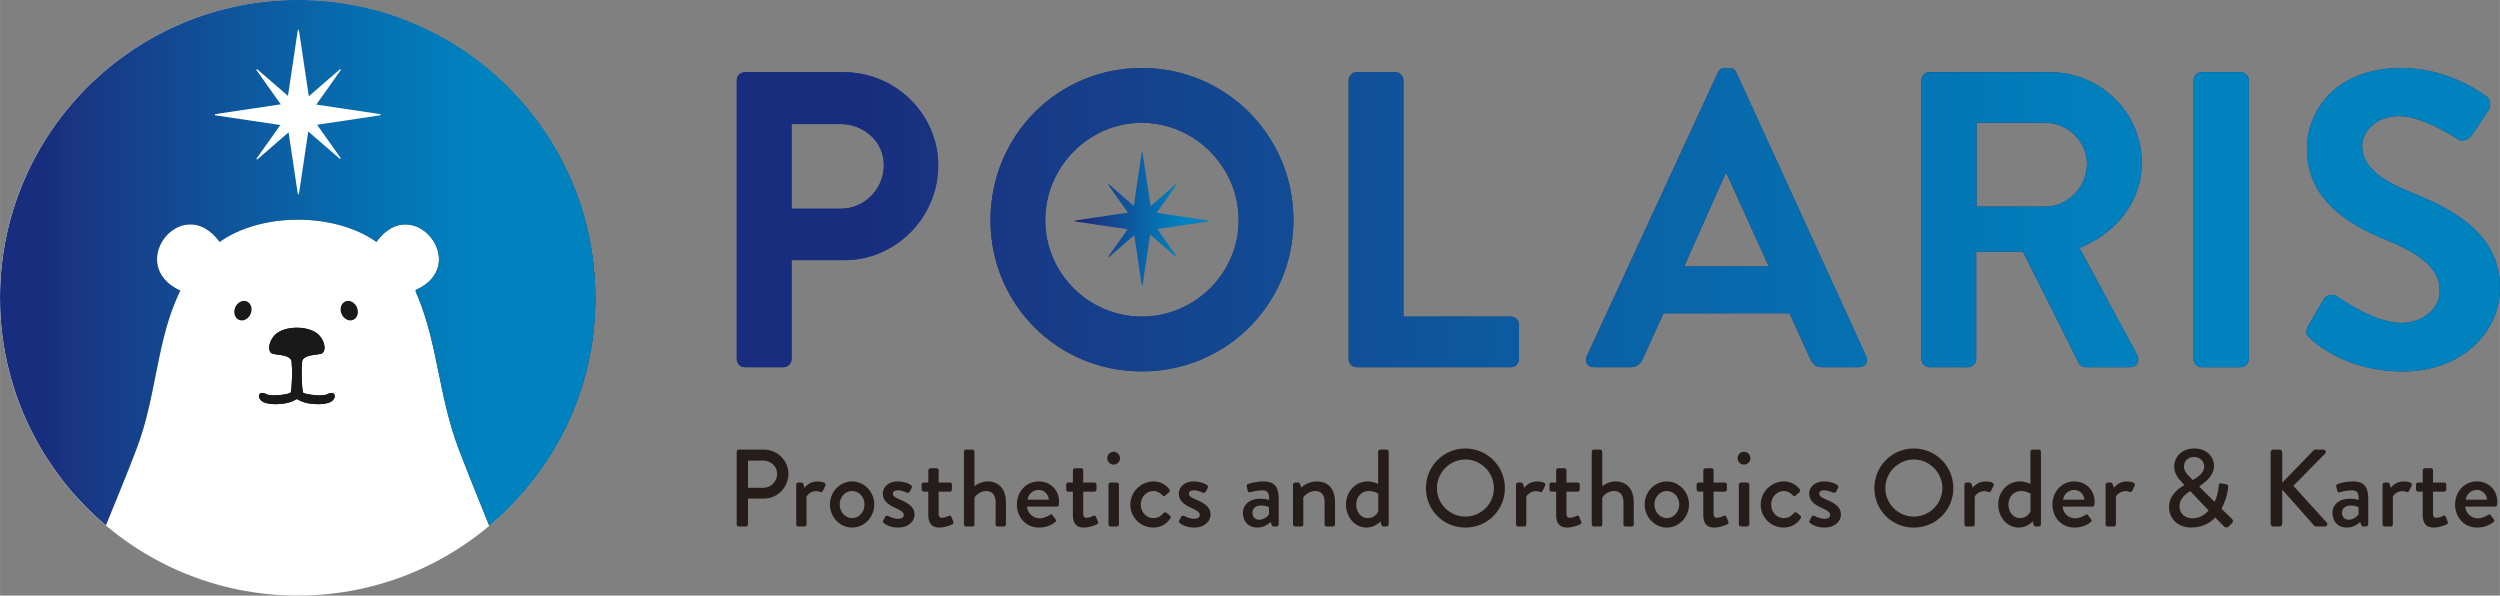 <?xml version="1.0" encoding="UTF-8"?><svg id="_レイヤー_2" xmlns="http://www.w3.org/2000/svg" width="68.98mm" height="16.433mm" xmlns:xlink="http://www.w3.org/1999/xlink" viewBox="0 0 195.533 46.583"><rect x="0" y="0" width="195.533" height="46.583" fill="#808080" stroke="none"/><defs><style>.cls-1{fill:url(#_名称未設定グラデーション_11-5);}.cls-2{fill:url(#_名称未設定グラデーション_11-7);}.cls-3{fill:#261c19;}.cls-4{fill:url(#_名称未設定グラデーション_13);}.cls-5{fill:#fff;}.cls-6{fill:url(#_名称未設定グラデーション_11);}.cls-7,.cls-8{fill:#191919;}.cls-9{fill:url(#_名称未設定グラデーション_11-6);}.cls-10{fill:url(#_名称未設定グラデーション_11-8);}.cls-11{fill:#143378;}.cls-12{fill:url(#_名称未設定グラデーション_11-9);}.cls-13{fill:url(#_名称未設定グラデーション_11-2);}.cls-8{fill-rule:evenodd;}.cls-14{fill:url(#_名称未設定グラデーション_11-3);}.cls-15{fill:url(#_名称未設定グラデーション_11-4);}</style><linearGradient id="_名称未設定グラデーション_13" x1="0" y1="20.555" x2="46.58" y2="20.555" gradientUnits="userSpaceOnUse"><stop offset="0" stop-color="#fff"/><stop offset="1" stop-color="#040000"/></linearGradient><linearGradient id="_名称未設定グラデーション_11" x1="0" y1="20.555" x2="46.58" y2="20.555" gradientUnits="userSpaceOnUse"><stop offset=".075" stop-color="#182d7e"/><stop offset=".109" stop-color="#1a3381"/><stop offset=".564" stop-color="#076aac"/><stop offset=".8" stop-color="#0082bf"/></linearGradient><linearGradient id="_名称未設定グラデーション_11-2" x1="194.33" y1="197.297" x2="332.239" y2="197.297" gradientTransform="translate(-136.706 -180.113)" xlink:href="#_名称未設定グラデーション_11"/><linearGradient id="_名称未設定グラデーション_11-3" x1="194.33" y1="197.297" x2="332.239" y2="197.297" gradientTransform="translate(-136.706 -180.113)" xlink:href="#_名称未設定グラデーション_11"/><linearGradient id="_名称未設定グラデーション_11-4" x1="194.33" y1="197.297" x2="332.239" y2="197.297" gradientTransform="translate(-136.706 -180.113)" xlink:href="#_名称未設定グラデーション_11"/><linearGradient id="_名称未設定グラデーション_11-5" x1="194.33" y1="197.297" x2="332.239" y2="197.297" gradientTransform="translate(-136.706 -180.113)" xlink:href="#_名称未設定グラデーション_11"/><linearGradient id="_名称未設定グラデーション_11-6" x1="194.33" y1="197.297" x2="332.239" y2="197.297" gradientTransform="translate(-136.706 -180.113)" xlink:href="#_名称未設定グラデーション_11"/><linearGradient id="_名称未設定グラデーション_11-7" x1="194.33" y1="197.297" x2="332.239" y2="197.297" gradientTransform="translate(-136.706 -180.113)" xlink:href="#_名称未設定グラデーション_11"/><linearGradient id="_名称未設定グラデーション_11-8" x1="194.33" y1="197.297" x2="332.239" y2="197.297" gradientTransform="translate(-136.706 -180.113)" xlink:href="#_名称未設定グラデーション_11"/><linearGradient id="_名称未設定グラデーション_11-9" x1="84.067" y1="17.118" x2="94.528" y2="17.118" xlink:href="#_名称未設定グラデーション_11"/></defs><g id="_レイヤー_1-2"><circle class="cls-5" cx="23.29" cy="23.294" r="23.289"/><path class="cls-7" d="M22.785,26.129c.622-.055,1.369.017,1.957.235l-2.896.078c.122-.181.712-.293.939-.313Z"/><path class="cls-4" d="M46.57,23.1c0-.01.01-.03,0-.05.01-.08.01-.2,0-.23C46.32,10.18,35.99,0,23.29,0,10.43,0,0,10.43,0,23.29c0,.22,0,.44.01.66v.12c.13,3.86,1.2,7.48,2.98,10.64.4.72.85,1.41,1.33,2.08.4.57.83,1.12,1.29,1.65.03.05.08.1.13.15.7.8,1.44,1.55,2.24,2.24.1.09.2.17.3.26.82-2.02,1.66-4.03,2.43-6.07,1.44-3.83,1.53-7.85,2.97-11.35.13-.31.27-.64.42-.94-4.38-2.01.14-7.79,3.08-3.81,1.63-1.16,3.88-1.74,6.13-1.74s4.52.59,6.13,1.74c2.86-3.98,7.47,1.8,3.08,3.76-.05.11.06.3.11.41,1.61,3.78,1.68,7.9,3.23,11.98.79,2.08,1.61,4.07,2.4,6.04.1-.08.2-.16.3-.25,4.78-4.15,7.87-10.23,8.01-17.04v-.08c.01-.15.01-.3.01-.45,0-.06,0-.13-.01-.19ZM29.666,9.018l-4.942.738,1.832,2.584c.034.048-.029.105-.073.066l-2.448-2.124-.728,4.875c-.008.053-.085.053-.093,0l-.718-4.808-2.432,2.11c-.043.037-.103-.018-.07-.064l1.856-2.616-5.08-.759c-.056-.008-.056-.09,0-.098l5.113-.763-1.898-2.676c-.031-.044.026-.097.067-.061l2.396,2.079.766-5.132c.008-.053.085-.053.093,0l.769,5.149c.001.007-.004.013-.005.019l2.433-2.111c.042-.036.1.017.068.062l-1.908,2.691,5.003.747c.053.008.053.084,0,.092Z"/><path class="cls-8" d="M26.176,31.04c-.02.11-.1.25-.26.36-.18.13-.52.19-.88.21-.4.01-.84-.03-1.14-.11-.35-.1-.57-.22-.68-.29-.11.07-.33.19-.68.29-.3.08-.74.12-1.14.11-.36-.02-.7-.08-.88-.21-.16-.11-.24-.25-.26-.36-.01-.07,0-.13.02-.18.03-.05.08-.1.15-.12.1-.02.24,0,.41.09.03.02.07.04.13.05.26.06.7.05,1.08,0,.35-.05.64-.11.69-.18.12-.59.13-1.79.07-2.41-.05-.43-.71-.51-1.14-.56-.19-.03-.35-.05-.43-.1-.02-.01-.03-.02-.05-.04-.11-.1-.15-.29-.13-.51.03-.19.1-.42.24-.63.05-.08.12-.16.19-.24.73-.77,2.73-.77,3.46,0,.07.08.14.16.19.24.14.21.21.44.24.63.02.22-.03.41-.13.51-.02.02-.03.03-.05.04-.08.05-.24.07-.43.1-.43.05-1.09.13-1.14.56-.06.62-.05,1.82.07,2.41.05.07.34.13.69.18.38.05.82.06,1.08,0,.06-.01.1-.03.13-.05.18-.09.31-.11.41-.09.07.02.12.07.15.12.02.05.03.11.02.18Z"/><path class="cls-8" d="M27.62,25.02c-.332.14-.74-.069-.909-.467-.168-.398-.034-.836.298-.977.332-.14.74.068.907.466.169.398.036.836-.296.978h0Z"/><path class="cls-8" d="M19.6,24.553c-.169.398-.576.607-.909.467-.333-.142-.465-.58-.296-.978.167-.398.575-.607.908-.466.332.141.466.579.298.977h0Z"/><path class="cls-7" d="M25.596,30.83c.18-.09.31-.11.41-.09.07.02.12.07.15.12.02.05.03.11.02.18-.02.11-.1.25-.26.36-.18.13-.52.19-.88.21-.4.01-.84-.03-1.14-.11-.35-.1-.57-.22-.68-.29-.11.07-.33.19-.68.29-.3.08-.74.12-1.14.11-.36-.02-.7-.08-.88-.21-.16-.11-.24-.25-.26-.36-.01-.07,0-.13.02-.18.03-.05.08-.1.15-.12.1-.02.24,0,.41.09.03.02.07.04.13.05.26.06.7.05,1.08,0,.35-.05.64-.11.69-.18.12-.59.13-1.79.07-2.41-.05-.43-.71-.51-1.14-.56-.19-.03-.35-.05-.43-.1-.02-.01-.03-.02-.05-.04-.11-.1-.15-.29-.13-.51.03-.19.1-.42.24-.63.05-.08.12-.16.19-.24.73-.77,2.73-.77,3.46,0,.07.08.14.16.19.24.14.21.21.44.24.63.02.22-.03.41-.13.51-.02.02-.03.03-.05.04-.08.05-.24.07-.43.1-.43.05-1.09.13-1.14.56-.06.62-.05,1.82.07,2.41.05.07.34.13.69.18.38.05.82.06,1.08,0,.06-.01.1-.03.13-.05Z"/><path class="cls-6" d="M46.58,23.29c0,.15,0,.3-.01.45v.08c-.14,6.81-3.23,12.89-8.01,17.04-.1.09-.2.17-.3.25-.79-1.97-1.61-3.96-2.4-6.04-1.55-4.08-1.62-8.2-3.23-11.98-.05-.11-.16-.3-.11-.41,4.39-1.96-.22-7.74-3.08-3.76-1.61-1.15-3.87-1.74-6.13-1.74s-4.5.58-6.13,1.74c-2.94-3.98-7.46,1.8-3.08,3.81-.15.3-.29.63-.42.94-1.44,3.5-1.53,7.52-2.97,11.35-.77,2.04-1.61,4.05-2.43,6.07-.1-.09-.2-.17-.3-.26-.8-.69-1.54-1.44-2.24-2.24-.05-.05-.1-.1-.13-.15-.46-.53-.89-1.08-1.29-1.65-.48-.67-.93-1.36-1.33-2.08C1.21,31.55.14,27.93.01,24.07v-.12c-.01-.22-.01-.44-.01-.66C0,10.43,10.43,0,23.29,0c12.7,0,23.03,10.18,23.28,22.82.01.03.01.15,0,.23.01.02,0,.04,0,.05.01.06.01.13.01.19Z"/><path class="cls-5" d="M29.739,9.019l-4.942.738,1.832,2.584c.034.048-.029.105-.073.066l-2.448-2.124-.728,4.875c-.008.053-.085.053-.093,0l-.718-4.808-2.432,2.11c-.043.037-.103-.018-.07-.064l1.856-2.616-5.08-.759c-.056-.008-.056-.09,0-.098l5.113-.763-1.898-2.676c-.031-.044.026-.097.067-.061l2.396,2.079.766-5.132c.008-.053.085-.053.093,0l.769,5.149c.001.007-.004.013-.005.019l2.433-2.111c.042-.036.1.017.068.062l-1.908,2.691,5.003.747c.053.008.053.084,0,.092Z"/><path class="cls-11" d="M57.624,6.274c0-.329.264-.626.626-.626h7.746c4.054,0,7.383,3.296,7.383,7.284,0,4.087-3.329,7.416-7.35,7.416h-4.12v7.745c0,.329-.297.626-.626.626h-3.033c-.362,0-.626-.297-.626-.626V6.274ZM65.733,16.327c1.846,0,3.395-1.483,3.395-3.428,0-1.812-1.549-3.197-3.395-3.197h-3.823v6.625h3.823Z"/><path class="cls-11" d="M89.3,5.319c6.592,0,11.865,5.306,11.865,11.897s-5.273,11.833-11.865,11.833-11.832-5.241-11.832-11.833,5.24-11.897,11.832-11.897ZM89.3,24.764c4.153,0,7.581-3.395,7.581-7.548s-3.428-7.613-7.581-7.613-7.548,3.461-7.548,7.613,3.395,7.548,7.548,7.548Z"/><path class="cls-11" d="M105.484,6.274c0-.329.264-.626.626-.626h3.033c.329,0,.626.297.626.626v18.49h8.404c.362,0,.626.297.626.626v2.703c0,.329-.264.626-.626.626h-12.063c-.362,0-.626-.297-.626-.626V6.274Z"/><path class="cls-11" d="M124.108,27.862l10.25-22.181c.1-.198.264-.362.561-.362h.33c.329,0,.461.164.56.362l10.151,22.181c.198.429-.065.857-.561.857h-2.867c-.494,0-.725-.197-.955-.659l-1.615-3.56h-9.855l-1.614,3.56c-.132.329-.429.659-.956.659h-2.867c-.494,0-.758-.429-.561-.857ZM138.346,20.842l-3.296-7.251h-.099l-3.23,7.251h6.625Z"/><path class="cls-11" d="M150.279,6.274c0-.329.264-.626.626-.626h9.427c3.955,0,7.185,3.164,7.185,7.086,0,3.032-2.01,5.505-4.877,6.658l4.515,8.371c.231.429,0,.956-.56.956h-3.461c-.297,0-.462-.165-.527-.297l-4.384-8.733h-3.658v8.404c0,.329-.297.626-.626.626h-3.033c-.362,0-.626-.297-.626-.626V6.274ZM159.969,16.162c1.746,0,3.263-1.516,3.263-3.361,0-1.747-1.517-3.197-3.263-3.197h-5.373v6.559h5.373Z"/><path class="cls-11" d="M171.571,6.274c0-.329.297-.626.627-.626h3.064c.33,0,.627.297.627.626v21.819c0,.329-.297.626-.627.626h-3.064c-.33,0-.627-.297-.627-.626V6.274Z"/><path class="cls-11" d="M180.537,25.489l1.186-2.043c.264-.461.824-.461,1.121-.23.165.099,2.834,2.043,4.977,2.043,1.714,0,3-1.12,3-2.537,0-1.682-1.418-2.835-4.187-3.955-3.098-1.253-6.196-3.23-6.196-7.119,0-2.934,2.176-6.328,7.416-6.328,3.361,0,5.933,1.714,6.592,2.208.33.197.429.758.197,1.088l-1.252,1.878c-.264.396-.758.659-1.153.396-.264-.164-2.769-1.812-4.581-1.812-1.879,0-2.9,1.253-2.9,2.308,0,1.549,1.219,2.604,3.889,3.691,3.197,1.285,6.889,3.196,6.889,7.448,0,3.395-2.934,6.526-7.581,6.526-4.152,0-6.592-1.945-7.251-2.571-.297-.297-.461-.462-.164-.989Z"/><path class="cls-13" d="M57.624,6.274c0-.329.264-.626.626-.626h7.746c4.054,0,7.383,3.296,7.383,7.284,0,4.087-3.329,7.416-7.35,7.416h-4.12v7.745c0,.329-.297.626-.626.626h-3.033c-.362,0-.626-.297-.626-.626V6.274ZM65.733,16.327c1.846,0,3.395-1.483,3.395-3.428,0-1.812-1.549-3.197-3.395-3.197h-3.823v6.625h3.823Z"/><path class="cls-14" d="M89.3,5.319c6.592,0,11.865,5.306,11.865,11.897s-5.273,11.833-11.865,11.833-11.832-5.241-11.832-11.833,5.24-11.897,11.832-11.897ZM89.3,24.764c4.153,0,7.581-3.395,7.581-7.548s-3.428-7.613-7.581-7.613-7.548,3.461-7.548,7.613,3.395,7.548,7.548,7.548Z"/><path class="cls-15" d="M105.484,6.274c0-.329.264-.626.626-.626h3.033c.329,0,.626.297.626.626v18.49h8.404c.362,0,.626.297.626.626v2.703c0,.329-.264.626-.626.626h-12.063c-.362,0-.626-.297-.626-.626V6.274Z"/><path class="cls-1" d="M124.108,27.862l10.25-22.181c.1-.198.264-.362.561-.362h.33c.329,0,.461.164.56.362l10.151,22.181c.198.429-.065.857-.561.857h-2.867c-.494,0-.725-.197-.955-.659l-1.615-3.56h-9.855l-1.614,3.56c-.132.329-.429.659-.956.659h-2.867c-.494,0-.758-.429-.561-.857ZM138.346,20.842l-3.296-7.251h-.099l-3.23,7.251h6.625Z"/><path class="cls-9" d="M150.279,6.274c0-.329.264-.626.626-.626h9.427c3.955,0,7.185,3.164,7.185,7.086,0,3.032-2.01,5.505-4.877,6.658l4.515,8.371c.231.429,0,.956-.56.956h-3.461c-.297,0-.462-.165-.527-.297l-4.384-8.733h-3.658v8.404c0,.329-.297.626-.626.626h-3.033c-.362,0-.626-.297-.626-.626V6.274ZM159.969,16.162c1.746,0,3.263-1.516,3.263-3.361,0-1.747-1.517-3.197-3.263-3.197h-5.373v6.559h5.373Z"/><path class="cls-2" d="M171.571,6.274c0-.329.297-.626.627-.626h3.064c.33,0,.627.297.627.626v21.819c0,.329-.297.626-.627.626h-3.064c-.33,0-.627-.297-.627-.626V6.274Z"/><path class="cls-10" d="M180.537,25.489l1.186-2.043c.264-.461.824-.461,1.121-.23.165.099,2.834,2.043,4.977,2.043,1.714,0,3-1.12,3-2.537,0-1.682-1.418-2.835-4.187-3.955-3.098-1.253-6.196-3.23-6.196-7.119,0-2.934,2.176-6.328,7.416-6.328,3.361,0,5.933,1.714,6.592,2.208.33.197.429.758.197,1.088l-1.252,1.878c-.264.396-.758.659-1.153.396-.264-.164-2.769-1.812-4.581-1.812-1.879,0-2.9,1.253-2.9,2.308,0,1.549,1.219,2.604,3.889,3.691,3.197,1.285,6.889,3.196,6.889,7.448,0,3.395-2.934,6.526-7.581,6.526-4.152,0-6.592-1.945-7.251-2.571-.297-.297-.461-.462-.164-.989Z"/><path class="cls-12" d="M94.496,17.249l-4.033-.602,1.538-2.169c.026-.036-.022-.079-.055-.05l-1.961,1.701c.002-.005.005-.01.004-.015l-.62-4.151c-.006-.043-.068-.043-.075,0l-.618,4.137-1.932-1.676c-.033-.029-.08.014-.054.049l1.53,2.157-4.121.615c-.046.007-.046.072,0,.079l4.095.612-1.496,2.109c-.026.037.022.081.057.051l1.96-1.701.579,3.875c.006.043.068.043.075,0l.587-3.93,1.973,1.712c.036.031.087-.015.059-.054l-1.477-2.083,3.984-.595c.043-.006.043-.068,0-.074Z"/><path class="cls-3" d="M57.617,35.328c0-.086.069-.163.163-.163h1.959c1.057,0,1.925.859,1.925,1.898,0,1.065-.868,1.934-1.916,1.934h-1.246v2.019c0,.086-.077.163-.163.163h-.559c-.094,0-.163-.077-.163-.163v-5.688ZM59.688,38.155c.593,0,1.092-.481,1.092-1.1,0-.585-.499-1.031-1.092-1.031h-1.186v2.131h1.186Z"/><path class="cls-3" d="M62.273,37.905c0-.086.077-.163.163-.163h.249c.061,0,.129.052.146.12l.094.293c.061-.086.378-.499,1.006-.499.326,0,.722.086.627.318l-.206.421c-.043.095-.129.111-.206.077-.052-.025-.181-.061-.293-.061-.498,0-.738.361-.772.421v2.183c0,.146-.095.163-.232.163h-.412c-.086,0-.163-.077-.163-.163v-3.11Z"/><path class="cls-3" d="M66.645,37.656c.962,0,1.735.825,1.735,1.796,0,.987-.773,1.812-1.735,1.812s-1.735-.825-1.735-1.812c0-.971.773-1.796,1.735-1.796ZM66.645,40.525c.541,0,.971-.48.971-1.073,0-.576-.43-1.048-.971-1.048s-.971.472-.971,1.048c0,.593.43,1.073.971,1.073Z"/><path class="cls-3" d="M69.068,40.732l.18-.336c.035-.068.129-.094.215-.042,0,0,.378.223.799.223.258,0,.421-.103.421-.292,0-.231-.188-.344-.661-.559-.532-.231-.979-.558-.979-1.125,0-.43.353-.945,1.177-.945.481,0,.843.155,1.014.267.078.052.121.163.069.249l-.154.292c-.043.077-.155.104-.224.069,0,0-.378-.181-.705-.181-.292,0-.386.129-.386.258,0,.223.215.317.55.464.627.274,1.143.541,1.143,1.186,0,.532-.507,1.005-1.271,1.005-.576,0-.954-.206-1.135-.353-.051-.034-.086-.111-.051-.18Z"/><path class="cls-3" d="M72.606,38.455h-.361c-.095,0-.163-.077-.163-.163v-.387c0-.094.068-.163.163-.163h.361v-.953c0-.086.077-.163.163-.163l.489-.009c.086,0,.154.077.154.163v.962h.877c.094,0,.163.069.163.163v.387c0,.086-.069.163-.163.163h-.877v1.701c0,.292.112.344.275.344.181,0,.421-.104.524-.154.111-.052.163,0,.197.077l.154.378c.043.095.009.163-.077.206-.086.052-.593.258-1.005.258-.679,0-.876-.412-.876-1.022v-1.787Z"/><path class="cls-3" d="M75.388,35.328c0-.086.077-.163.163-.163h.498c.086,0,.163.077.163.163v2.698c.086-.061.481-.37,1.031-.37.971,0,1.435.696,1.435,1.633v1.727c0,.086-.077.163-.163.163h-.481c-.095,0-.163-.077-.163-.163v-1.744c0-.559-.283-.867-.73-.867-.523,0-.885.395-.928.541v2.07c0,.095-.06.163-.172.163h-.489c-.086,0-.163-.077-.163-.163v-5.688Z"/><path class="cls-3" d="M81.253,37.656c.894,0,1.581.67,1.581,1.59,0,.06-.009.172-.018.231-.009.086-.077.146-.154.146h-2.337c.025.464.43.919.988.919.309,0,.593-.138.765-.249.103-.061.163-.095.231-.009l.24.326c.061.069.086.138-.017.224-.249.215-.696.43-1.271.43-1.04,0-1.727-.816-1.727-1.804,0-.971.687-1.805,1.718-1.805ZM82.035,39.083c-.026-.413-.37-.765-.791-.765-.464,0-.824.335-.876.765h1.667Z"/><path class="cls-3" d="M83.915,38.455h-.361c-.095,0-.163-.077-.163-.163v-.387c0-.094.068-.163.163-.163h.361v-.953c0-.086.077-.163.163-.163l.489-.009c.086,0,.154.077.154.163v.962h.877c.094,0,.163.069.163.163v.387c0,.086-.069.163-.163.163h-.877v1.701c0,.292.112.344.275.344.181,0,.421-.104.524-.154.111-.052.163,0,.197.077l.154.378c.043.095.009.163-.077.206-.086.052-.593.258-1.005.258-.679,0-.876-.412-.876-1.022v-1.787Z"/><path class="cls-3" d="M86.603,35.843c0-.283.215-.507.489-.507.284,0,.507.224.507.507,0,.275-.223.498-.507.498-.274,0-.489-.223-.489-.498ZM86.698,37.905c0-.086.077-.163.163-.163h.489c.086,0,.164.077.164.163v3.11c0,.086-.078.163-.164.163h-.489c-.086,0-.163-.077-.163-.163v-3.11Z"/><path class="cls-3" d="M90.211,37.656c.524,0,.928.215,1.246.61.06.077.043.181-.034.24l-.284.258c-.103.095-.163.025-.231-.034-.155-.172-.404-.326-.688-.326-.559,0-.996.472-.996,1.057,0,.593.429,1.064.987,1.064.438,0,.619-.223.799-.395.078-.077.155-.077.232-.018l.231.189c.086.068.121.154.061.24-.275.438-.739.722-1.332.722-.962,0-1.795-.765-1.795-1.796,0-1.014.851-1.812,1.804-1.812Z"/><path class="cls-3" d="M92.221,40.732l.18-.336c.035-.068.129-.094.215-.042,0,0,.378.223.799.223.258,0,.421-.103.421-.292,0-.231-.188-.344-.661-.559-.532-.231-.979-.558-.979-1.125,0-.43.353-.945,1.177-.945.481,0,.843.155,1.014.267.078.052.121.163.069.249l-.154.292c-.043.077-.155.104-.224.069,0,0-.378-.181-.705-.181-.292,0-.386.129-.386.258,0,.223.215.317.55.464.627.274,1.143.541,1.143,1.186,0,.532-.507,1.005-1.271,1.005-.576,0-.954-.206-1.135-.353-.051-.034-.086-.111-.051-.18Z"/><path class="cls-3" d="M98.584,39.004c.361,0,.679.104.679.104.009-.541-.095-.756-.532-.756-.396,0-.782.103-.963.154-.103.026-.163-.043-.188-.138l-.068-.317c-.026-.111.034-.172.111-.197.061-.026.55-.198,1.186-.198,1.1,0,1.202.67,1.202,1.529v1.83c0,.086-.077.163-.163.163h-.24c-.077,0-.111-.034-.146-.12l-.085-.232c-.189.181-.524.438-1.058.438-.644,0-1.107-.438-1.107-1.151,0-.627.498-1.108,1.374-1.108ZM98.482,40.654c.343,0,.67-.258.772-.429v-.55c-.051-.035-.292-.138-.601-.138-.413,0-.696.215-.696.566,0,.31.206.55.524.55Z"/><path class="cls-3" d="M101.126,37.905c0-.086.077-.163.163-.163h.249c.068,0,.12.043.138.104l.103.292c.061-.068.516-.481,1.203-.481,1.048,0,1.435.739,1.435,1.633v1.727c0,.086-.077.163-.163.163h-.49c-.094,0-.163-.077-.163-.163v-1.761c0-.551-.266-.851-.713-.851-.541,0-.91.395-.953.515v2.097c0,.111-.052.163-.198.163h-.446c-.086,0-.163-.077-.163-.163v-3.11Z"/><path class="cls-3" d="M106.966,37.656c.438,0,.747.163.824.189v-2.518c0-.086.077-.163.163-.163h.499c.085,0,.163.077.163.163v5.688c0,.086-.078.163-.163.163h-.258c-.078,0-.129-.061-.155-.146l-.068-.249s-.412.481-1.091.481c-.911,0-1.606-.816-1.606-1.804,0-1.006.738-1.805,1.692-1.805ZM106.983,40.525c.524,0,.773-.421.816-.515v-1.4s-.301-.206-.747-.206c-.576,0-.979.472-.979,1.057,0,.575.36,1.064.91,1.064Z"/><path class="cls-3" d="M114.611,35.079c1.718,0,3.093,1.384,3.093,3.102s-1.375,3.084-3.093,3.084-3.084-1.366-3.084-3.084,1.365-3.102,3.084-3.102ZM114.611,40.405c1.229,0,2.233-.996,2.233-2.225,0-1.22-1.005-2.242-2.233-2.242-1.22,0-2.226,1.022-2.226,2.242,0,1.229,1.006,2.225,2.226,2.225Z"/><path class="cls-3" d="M118.569,37.905c0-.086.077-.163.163-.163h.249c.061,0,.129.052.146.12l.094.293c.061-.086.378-.499,1.006-.499.326,0,.722.086.627.318l-.206.421c-.043.095-.129.111-.206.077-.052-.025-.181-.061-.293-.061-.498,0-.738.361-.772.421v2.183c0,.146-.095.163-.232.163h-.412c-.086,0-.163-.077-.163-.163v-3.11Z"/><path class="cls-3" d="M121.712,38.455h-.361c-.095,0-.163-.077-.163-.163v-.387c0-.094.068-.163.163-.163h.361v-.953c0-.086.077-.163.163-.163l.489-.009c.086,0,.154.077.154.163v.962h.877c.094,0,.163.069.163.163v.387c0,.086-.069.163-.163.163h-.877v1.701c0,.292.112.344.275.344.181,0,.421-.104.524-.154.111-.052.163,0,.197.077l.154.378c.043.095.009.163-.077.206-.086.052-.593.258-1.005.258-.679,0-.876-.412-.876-1.022v-1.787Z"/><path class="cls-3" d="M124.494,35.328c0-.086.077-.163.163-.163h.498c.086,0,.163.077.163.163v2.698c.086-.061.481-.37,1.031-.37.971,0,1.435.696,1.435,1.633v1.727c0,.086-.077.163-.163.163h-.481c-.095,0-.163-.077-.163-.163v-1.744c0-.559-.283-.867-.73-.867-.523,0-.885.395-.928.541v2.07c0,.095-.06.163-.172.163h-.489c-.086,0-.163-.077-.163-.163v-5.688Z"/><path class="cls-3" d="M130.369,37.656c.962,0,1.735.825,1.735,1.796,0,.987-.773,1.812-1.735,1.812s-1.735-.825-1.735-1.812c0-.971.773-1.796,1.735-1.796ZM130.369,40.525c.541,0,.971-.48.971-1.073,0-.576-.43-1.048-.971-1.048s-.971.472-.971,1.048c0,.593.43,1.073.971,1.073Z"/><path class="cls-3" d="M133.221,38.455h-.361c-.095,0-.163-.077-.163-.163v-.387c0-.094.068-.163.163-.163h.361v-.953c0-.086.077-.163.163-.163l.489-.009c.086,0,.154.077.154.163v.962h.877c.094,0,.163.069.163.163v.387c0,.086-.069.163-.163.163h-.877v1.701c0,.292.112.344.275.344.181,0,.421-.104.524-.154.111-.052.163,0,.197.077l.154.378c.043.095.009.163-.077.206-.086.052-.593.258-1.005.258-.679,0-.876-.412-.876-1.022v-1.787Z"/><path class="cls-3" d="M135.908,35.843c0-.283.215-.507.489-.507.284,0,.507.224.507.507,0,.275-.223.498-.507.498-.274,0-.489-.223-.489-.498ZM136.003,37.905c0-.086.077-.163.163-.163h.489c.086,0,.163.077.163.163v3.11c0,.086-.077.163-.163.163h-.489c-.086,0-.163-.077-.163-.163v-3.11Z"/><path class="cls-3" d="M139.516,37.656c.524,0,.928.215,1.246.61.06.077.043.181-.034.24l-.284.258c-.103.095-.163.025-.231-.034-.155-.172-.404-.326-.688-.326-.559,0-.996.472-.996,1.057,0,.593.429,1.064.987,1.064.438,0,.619-.223.799-.395.078-.077.155-.077.232-.018l.231.189c.086.068.121.154.061.24-.275.438-.739.722-1.332.722-.962,0-1.795-.765-1.795-1.796,0-1.014.851-1.812,1.804-1.812Z"/><path class="cls-3" d="M141.526,40.732l.18-.336c.035-.068.129-.094.215-.042,0,0,.378.223.799.223.258,0,.421-.103.421-.292,0-.231-.188-.344-.661-.559-.532-.231-.979-.558-.979-1.125,0-.43.353-.945,1.177-.945.481,0,.843.155,1.014.267.078.052.121.163.069.249l-.154.292c-.043.077-.155.104-.224.069,0,0-.378-.181-.705-.181-.292,0-.386.129-.386.258,0,.223.215.317.55.464.627.274,1.143.541,1.143,1.186,0,.532-.507,1.005-1.271,1.005-.576,0-.954-.206-1.135-.353-.051-.034-.086-.111-.051-.18Z"/><path class="cls-3" d="M149.686,35.079c1.718,0,3.093,1.384,3.093,3.102s-1.375,3.084-3.093,3.084-3.084-1.366-3.084-3.084,1.365-3.102,3.084-3.102ZM149.686,40.405c1.229,0,2.233-.996,2.233-2.225,0-1.22-1.005-2.242-2.233-2.242-1.22,0-2.226,1.022-2.226,2.242,0,1.229,1.006,2.225,2.226,2.225Z"/><path class="cls-3" d="M153.644,37.905c0-.086.077-.163.163-.163h.249c.061,0,.129.052.146.12l.094.293c.061-.086.378-.499,1.006-.499.326,0,.722.086.627.318l-.206.421c-.043.095-.129.111-.206.077-.052-.025-.181-.061-.293-.061-.498,0-.738.361-.772.421v2.183c0,.146-.095.163-.232.163h-.412c-.086,0-.163-.077-.163-.163v-3.11Z"/><path class="cls-3" d="M157.981,37.656c.438,0,.747.163.824.189v-2.518c0-.086.077-.163.163-.163h.499c.086,0,.163.077.163.163v5.688c0,.086-.077.163-.163.163h-.258c-.078,0-.129-.061-.155-.146l-.068-.249s-.412.481-1.091.481c-.911,0-1.606-.816-1.606-1.804,0-1.006.738-1.805,1.692-1.805ZM157.997,40.525c.524,0,.773-.421.816-.515v-1.4s-.301-.206-.747-.206c-.576,0-.979.472-.979,1.057,0,.575.36,1.064.91,1.064Z"/><path class="cls-3" d="M162.248,37.656c.894,0,1.581.67,1.581,1.59,0,.06-.009.172-.018.231-.009.086-.077.146-.154.146h-2.337c.025.464.43.919.988.919.309,0,.593-.138.765-.249.103-.061.163-.095.231-.009l.24.326c.061.069.086.138-.017.224-.249.215-.696.43-1.271.43-1.04,0-1.727-.816-1.727-1.804,0-.971.687-1.805,1.718-1.805ZM163.031,39.083c-.026-.413-.37-.765-.791-.765-.464,0-.824.335-.876.765h1.667Z"/><path class="cls-3" d="M164.687,37.905c0-.086.077-.163.163-.163h.249c.061,0,.129.052.146.12l.094.293c.061-.086.378-.499,1.006-.499.326,0,.722.086.627.318l-.206.421c-.043.095-.129.111-.206.077-.052-.025-.181-.061-.293-.061-.498,0-.738.361-.772.421v2.183c0,.146-.095.163-.232.163h-.412c-.086,0-.163-.077-.163-.163v-3.11Z"/><path class="cls-3" d="M170.846,37.948v-.017l-.198-.215c-.335-.353-.601-.73-.593-1.246,0-.652.516-1.392,1.572-1.392.945,0,1.538.619,1.538,1.366,0,.824-.825,1.374-1.16,1.606l1.203,1.203c.188-.361.301-.8.326-1.237.009-.189.077-.241.24-.206l.353.068c.197.034.154.189.146.267-.069.644-.31,1.263-.524,1.649l.799.772c.104.104.181.198-.017.396l-.224.224c-.104.095-.24.111-.369-.026l-.679-.687c-.31.352-.928.79-1.873.79-1.082,0-1.735-.739-1.735-1.598,0-1.031.885-1.538,1.194-1.719ZM171.455,40.543c.619,0,1.04-.326,1.289-.618l-1.435-1.513c-.267.164-.842.524-.842,1.203,0,.541.438.928.987.928ZM172.401,36.479c0-.369-.301-.738-.816-.738-.48,0-.765.335-.765.738-.008.335.206.584.499.876l.188.189c.258-.154.894-.489.894-1.065Z"/><path class="cls-3" d="M177.595,35.371c0-.111.086-.206.206-.206h.499c.111,0,.206.095.206.206v2.38l2.422-2.5c.035-.043.095-.086.164-.086h.644c.155,0,.241.181.121.31l-2.483,2.525,2.629,2.896c.068.086.025.283-.154.283h-.688c-.086,0-.138-.034-.154-.061l-2.5-2.817v2.672c0,.111-.095.206-.206.206h-.499c-.12,0-.206-.095-.206-.206v-5.602Z"/><path class="cls-3" d="M183.805,39.004c.361,0,.679.104.679.104.009-.541-.095-.756-.532-.756-.396,0-.782.103-.963.154-.103.026-.163-.043-.188-.138l-.068-.317c-.026-.111.034-.172.111-.197.061-.026.55-.198,1.186-.198,1.1,0,1.202.67,1.202,1.529v1.83c0,.086-.077.163-.163.163h-.24c-.077,0-.111-.034-.146-.12l-.085-.232c-.189.181-.524.438-1.058.438-.644,0-1.107-.438-1.107-1.151,0-.627.498-1.108,1.374-1.108ZM183.702,40.654c.343,0,.67-.258.772-.429v-.55c-.051-.035-.292-.138-.601-.138-.413,0-.696.215-.696.566,0,.31.206.55.524.55Z"/><path class="cls-3" d="M186.347,37.905c0-.086.077-.163.163-.163h.249c.061,0,.129.052.146.12l.094.293c.061-.086.378-.499,1.006-.499.326,0,.722.086.627.318l-.206.421c-.043.095-.129.111-.206.077-.052-.025-.181-.061-.293-.061-.498,0-.738.361-.772.421v2.183c0,.146-.095.163-.232.163h-.412c-.086,0-.163-.077-.163-.163v-3.11Z"/><path class="cls-3" d="M189.491,38.455h-.361c-.095,0-.163-.077-.163-.163v-.387c0-.094.068-.163.163-.163h.361v-.953c0-.086.077-.163.163-.163l.489-.009c.086,0,.154.077.154.163v.962h.877c.094,0,.163.069.163.163v.387c0,.086-.069.163-.163.163h-.877v1.701c0,.292.112.344.275.344.181,0,.421-.104.524-.154.111-.052.163,0,.197.077l.154.378c.043.095.009.163-.077.206-.086.052-.593.258-1.005.258-.679,0-.876-.412-.876-1.022v-1.787Z"/><path class="cls-3" d="M193.742,37.656c.894,0,1.581.67,1.581,1.59,0,.06-.009.172-.018.231-.009.086-.077.146-.154.146h-2.337c.025.464.43.919.988.919.309,0,.593-.138.765-.249.103-.061.163-.095.231-.009l.24.326c.061.069.086.138-.017.224-.249.215-.696.43-1.271.43-1.04,0-1.727-.816-1.727-1.804,0-.971.687-1.805,1.718-1.805ZM194.525,39.083c-.026-.413-.37-.765-.791-.765-.464,0-.824.335-.876.765h1.667Z"/></g></svg>